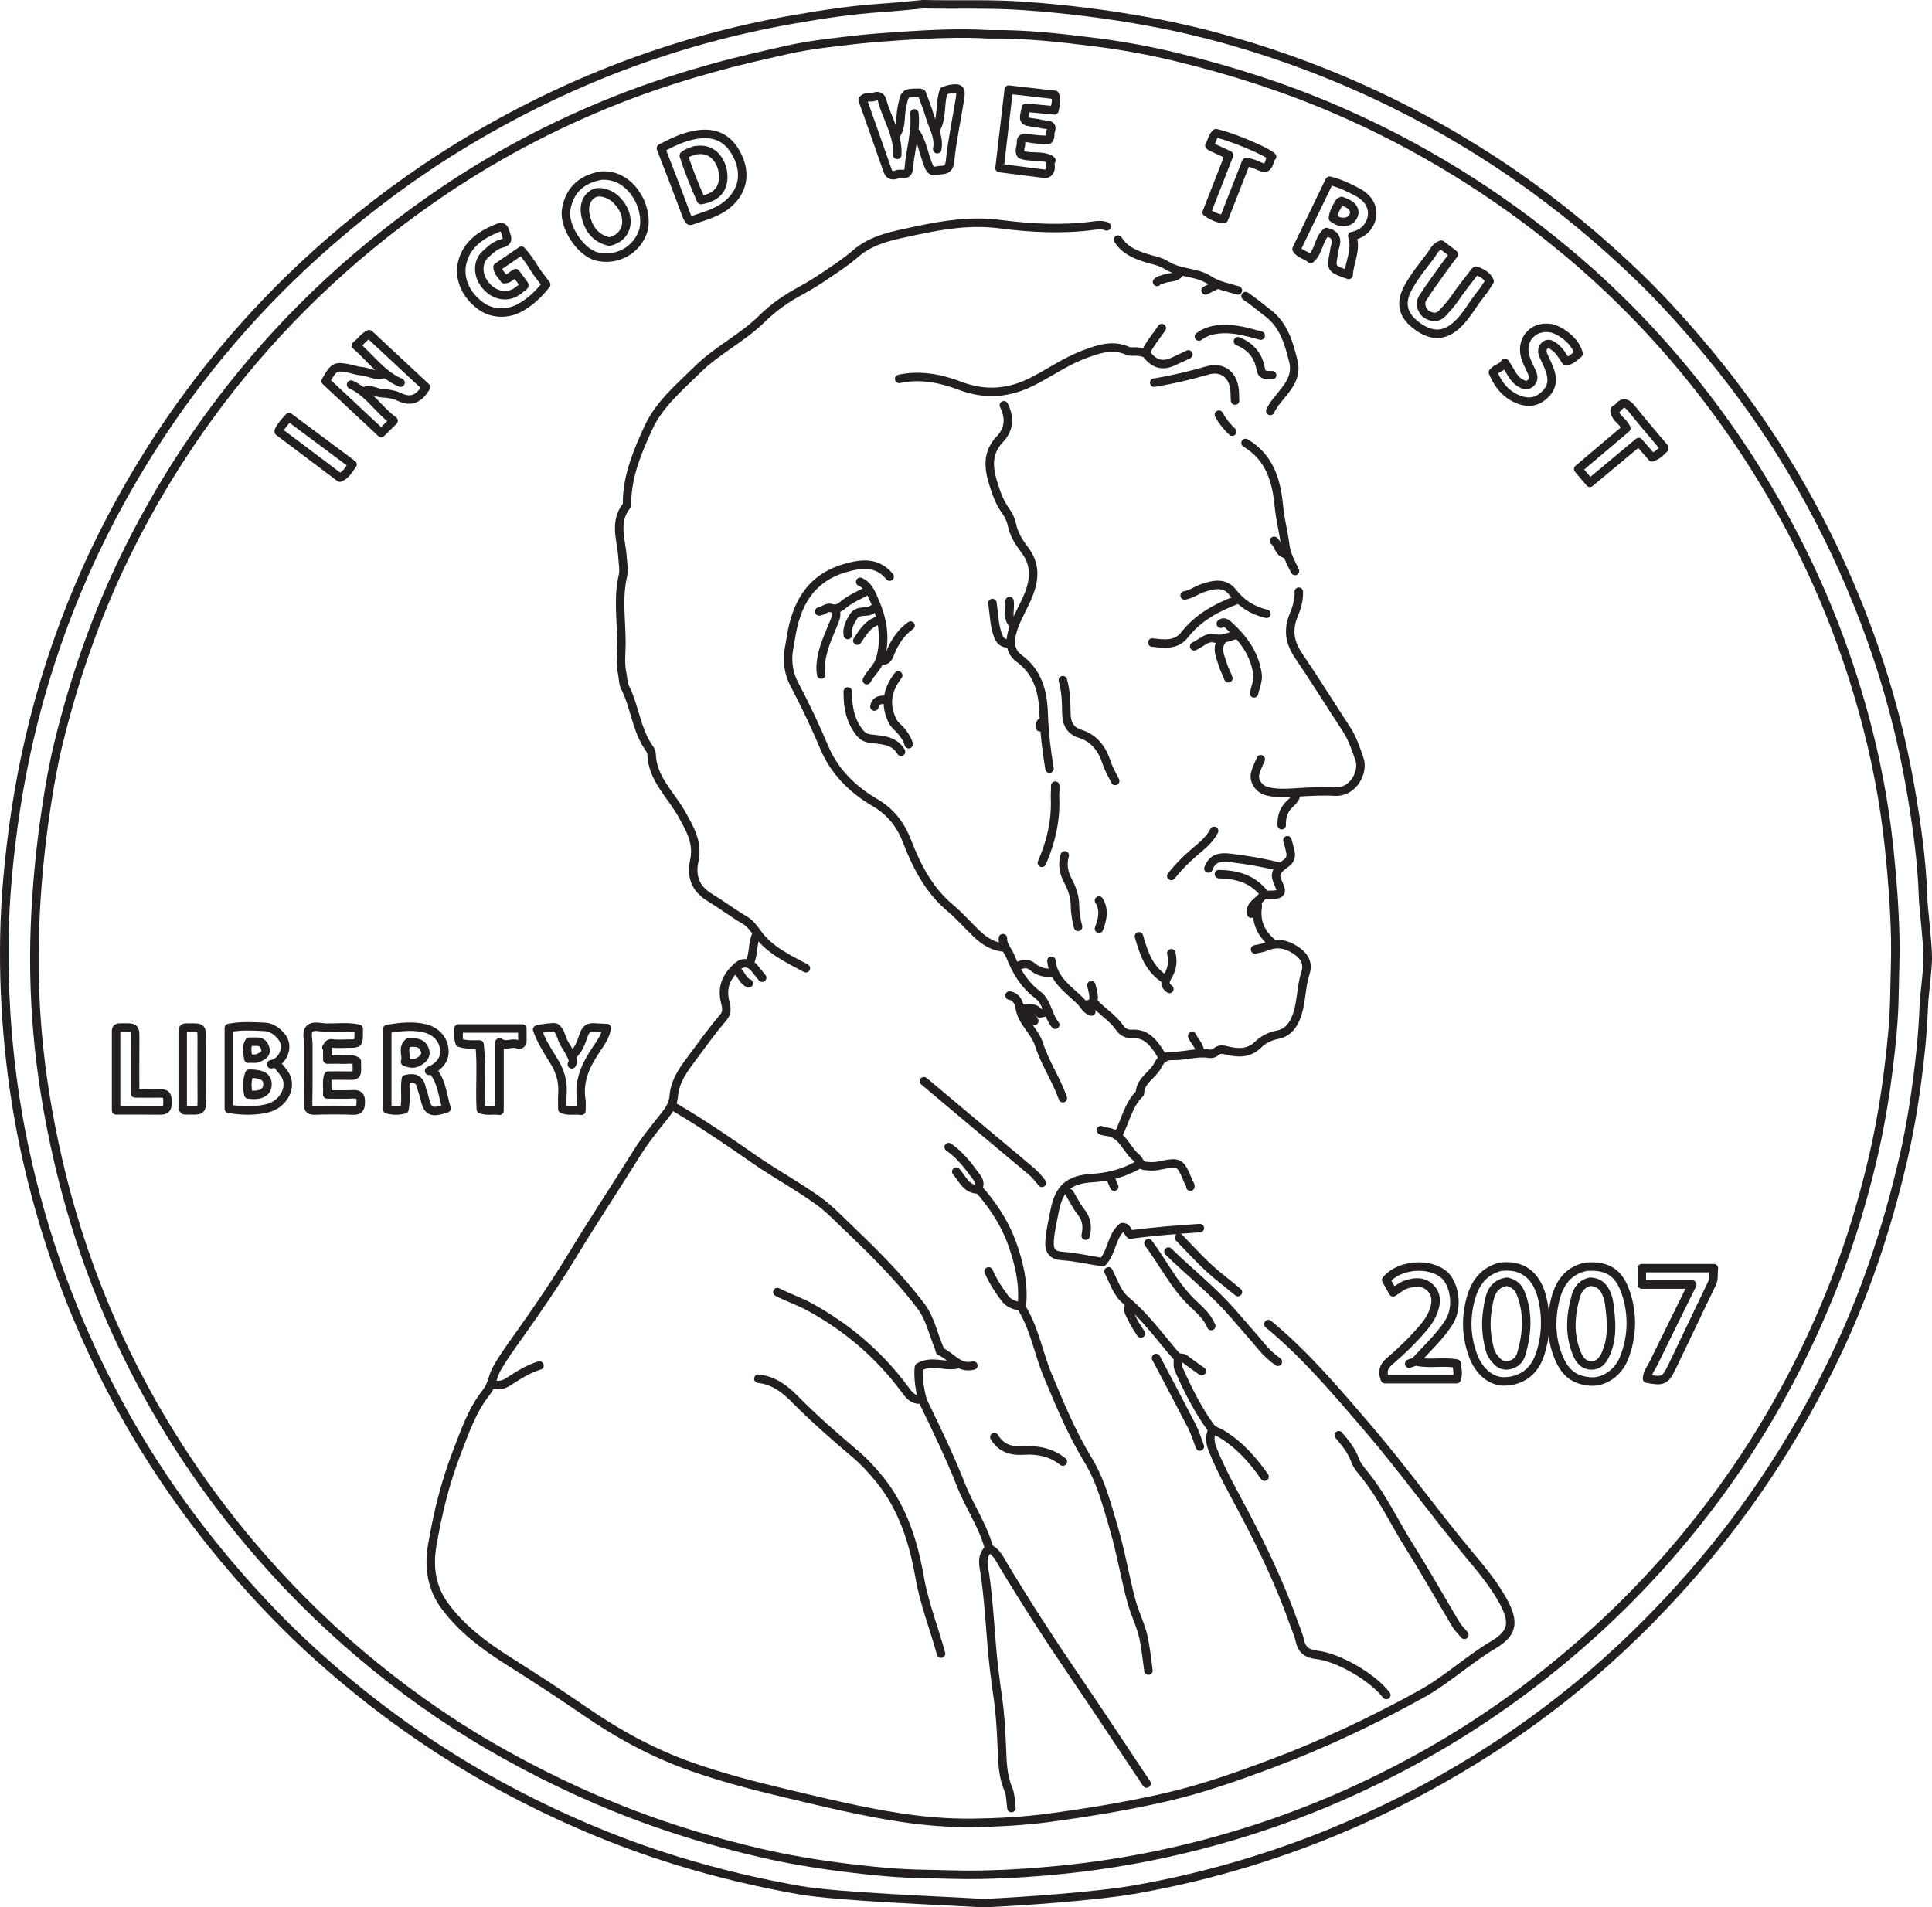<?xml version="1.0" encoding="UTF-8"?>
<svg xmlns="http://www.w3.org/2000/svg" xmlns:xlink="http://www.w3.org/1999/xlink" width="227.854pt" height="224.981pt" viewBox="0 0 227.854 224.981" version="1.1">
<defs>
<clipPath id="clip1">
  <path d="M 0 0 L 117 0 L 117 224.98 L 0 224.98 Z M 0 0 "/>
</clipPath>
<clipPath id="clip2">
  <path d="M 115 112 L 227.855 112 L 227.855 224.98 L 115 224.98 Z M 115 112 "/>
</clipPath>
<clipPath id="clip3">
  <path d="M 108 0 L 227.855 0 L 227.855 114 L 108 114 Z M 108 0 "/>
</clipPath>
</defs>
<g id="surface1">
<path style="fill:none;stroke-width:1;stroke-linecap:round;stroke-linejoin:round;stroke:rgb(13.73%,12.16%,12.549%);stroke-opacity:1;stroke-miterlimit:10;" d="M -0.001 -0.001 C -3.372 0.206 -6.732 0.034 -10.103 -0.181 C -12.091 -0.314 -14.071 -0.455 -16.044 -0.681 C -18.599 -0.982 -21.169 -1.255 -23.673 -1.814 C -26.603 -2.478 -29.54 -3.13 -32.45 -3.943 C -35.782 -4.872 -39.071 -5.912 -42.298 -7.13 C -50.064 -10.06 -57.423 -13.845 -64.278 -18.466 C -73.861 -24.939 -82.29 -32.693 -89.427 -41.763 C -94.286 -47.943 -98.446 -54.583 -101.876 -61.642 C -105.294 -68.677 -107.853 -76.044 -109.7 -83.63 C -110.306 -86.095 -110.747 -88.63 -111.13 -91.162 C -111.849 -95.88 -112.298 -100.607 -112.478 -105.38 C -112.63 -109.466 -112.521 -113.54 -112.181 -117.595 C -111.751 -122.642 -110.927 -127.634 -109.79 -132.595 C -108.099 -140.005 -105.661 -147.138 -102.454 -154.021 C -98.411 -162.693 -93.278 -170.677 -87.099 -178.017 C -83.114 -182.744 -78.775 -187.103 -74.056 -191.099 C -69.294 -195.126 -64.228 -198.747 -58.81 -201.892 C -53.45 -205.001 -47.896 -207.681 -42.095 -209.904 C -37.142 -211.794 -32.075 -213.302 -26.923 -214.501 C -23.528 -215.294 -20.068 -215.853 -16.607 -216.279 C -13.63 -216.642 -10.638 -216.943 -7.63 -216.982 C -5.388 -217.017 -3.142 -217.126 -0.9 -217.076 C 2.741 -217.005 6.366 -216.747 9.987 -216.341 C 16.593 -215.595 23.054 -214.244 29.401 -212.326 C 37.046 -210.013 44.327 -206.888 51.288 -202.997 C 58.729 -198.837 65.554 -193.853 71.819 -188.111 C 77.194 -183.189 82.007 -177.779 86.3 -171.9 C 91.882 -164.263 96.323 -156.025 99.761 -147.247 C 101.663 -142.396 103.151 -137.415 104.331 -132.357 C 105.108 -128.997 105.69 -125.572 106.12 -122.146 C 106.487 -119.205 106.792 -116.24 106.831 -113.267 C 106.862 -111.044 106.975 -108.822 106.925 -106.603 C 106.85 -103.001 106.569 -99.415 106.19 -95.826 C 105.624 -90.49 104.608 -85.228 103.19 -80.076 C 101.077 -72.404 98.151 -65.009 94.378 -57.966 C 91.097 -51.841 87.288 -46.064 82.921 -40.646 C 78.514 -35.181 73.612 -30.169 68.214 -25.665 C 59.956 -18.775 50.886 -13.154 40.964 -8.872 C 34.897 -6.251 28.628 -4.251 22.21 -2.697 C 19.038 -1.923 15.804 -1.333 12.565 -0.923 C 8.436 -0.408 4.292 0.069 0.112 -0.001 " transform="matrix(1,0,0,-1,116.595,4.053)"/>
<path style="fill:none;stroke-width:1;stroke-linecap:round;stroke-linejoin:round;stroke:rgb(13.73%,12.16%,12.549%);stroke-opacity:1;stroke-miterlimit:10;" d="M 0.001 0.001 C 4.438 -3.671 8.106 -8.031 11.841 -12.39 C 15.907 -17.14 19.532 -22.214 23.528 -27.011 C 24.989 -28.761 26.477 -30.519 27.61 -32.535 C 29.067 -35.124 28.848 -36.441 26.559 -37.808 C 23.579 -39.574 21.067 -41.96 18.055 -43.624 C 12.313 -46.8 6.399 -49.593 0.239 -51.894 C -3.863 -53.425 -7.976 -54.874 -12.238 -55.839 C -16.722 -56.863 -21.253 -57.601 -25.808 -58.218 C -28.835 -58.624 -31.87 -58.785 -34.902 -58.828 C -37.753 -58.859 -40.605 -58.624 -43.433 -58.191 C -47.937 -57.503 -52.355 -56.429 -56.777 -55.378 C -60.562 -54.476 -64.331 -53.511 -68.015 -52.214 C -72.566 -50.617 -76.741 -48.331 -80.671 -45.613 C -83.659 -43.546 -86.706 -41.585 -89.773 -39.64 C -92.523 -37.894 -95.105 -35.956 -97.077 -33.316 C -98.706 -31.136 -99.054 -28.66 -98.616 -26.101 C -97.984 -22.394 -97.101 -18.742 -95.738 -15.21 C -94.773 -12.703 -93.909 -10.144 -92.218 -8.019 C -91.554 -7.191 -91.511 -6.187 -91.031 -5.32 C -90.273 -3.956 -89.359 -2.706 -88.452 -1.429 C -86.198 1.731 -83.999 4.954 -81.995 8.262 C -79.573 12.255 -76.988 16.137 -74.523 20.102 C -73.581 21.626 -72.456 23.016 -71.343 24.403 C -70.73 25.169 -70.206 25.876 -70.132 26.872 C -69.991 28.762 -68.855 30.2 -67.781 31.641 C -66.64 33.176 -65.519 34.727 -64.281 36.18 C -63.648 36.922 -64.019 37.676 -64.136 38.297 C -64.441 39.973 -63.769 41.153 -62.616 42.192 C -61.984 42.766 -61.14 42.653 -60.601 41.973 C -60.308 41.598 -60.003 41.231 -59.702 40.86 " transform="matrix(1,0,0,-1,149.589,156.184)"/>
<path style="fill:none;stroke-width:1;stroke-linecap:round;stroke-linejoin:round;stroke:rgb(13.73%,12.16%,12.549%);stroke-opacity:1;stroke-miterlimit:10;" d="M -0.001 -0.002 C -0.474 0.209 -0.982 0.162 -1.458 0.096 C -5.169 -0.404 -8.888 -0.213 -12.564 0.264 C -15.989 0.709 -19.251 0.193 -22.564 -0.521 C -25.079 -1.068 -27.607 -1.471 -29.622 -3.224 C -30.669 -4.142 -31.833 -4.9 -32.982 -5.678 C -33.974 -6.346 -34.966 -6.99 -36.021 -7.553 C -37.704 -8.459 -39.267 -9.525 -40.63 -10.877 C -42.939 -13.166 -45.939 -14.603 -48.251 -16.885 C -50.4 -19.006 -52.775 -20.986 -54.056 -23.783 C -55.31 -26.521 -56.497 -29.326 -56.56 -32.424 C -56.564 -32.611 -56.525 -32.849 -56.626 -32.974 C -58.146 -34.912 -57.204 -37.041 -57.087 -39.088 C -57.048 -39.791 -56.884 -40.541 -57.04 -41.189 C -57.657 -43.818 -57.228 -46.455 -57.22 -49.084 C -57.22 -50.303 -57.392 -51.529 -57.126 -52.752 C -57.009 -53.303 -57.04 -53.896 -56.779 -54.408 C -55.603 -56.74 -55.462 -59.471 -53.88 -61.646 C -53.782 -61.775 -53.669 -62.053 -53.669 -62.189 C -53.599 -65.162 -51.353 -67.049 -50.056 -69.408 C -49.122 -71.096 -48.157 -72.693 -48.634 -74.861 C -48.986 -76.474 -48.63 -78.037 -46.837 -79.131 C -45.427 -79.99 -44.083 -80.998 -42.646 -81.846 C -42.021 -82.217 -41.599 -82.803 -41.177 -83.392 C -39.736 -85.385 -37.548 -86.381 -35.462 -87.506 " transform="matrix(1,0,0,-1,130.509,26.705)"/>
<path style="fill:none;stroke-width:1;stroke-linecap:round;stroke-linejoin:round;stroke:rgb(13.73%,12.16%,12.549%);stroke-opacity:1;stroke-miterlimit:10;" d="M 0.002 -0.001 C 1.299 -0.88 2.224 -2.103 3.138 -3.333 C 3.412 -3.697 3.705 -4.06 3.588 -4.556 C 3.478 -5.013 3.818 -5.271 4.049 -5.544 C 5.506 -7.298 6.717 -9.232 7.474 -11.345 C 8.299 -13.642 8.873 -16.048 8.646 -18.548 C 8.631 -18.767 8.658 -19.025 8.763 -19.208 C 10.181 -21.638 10.627 -24.423 11.701 -26.974 C 13.115 -30.333 14.502 -33.732 16.412 -36.857 C 17.963 -39.392 18.674 -42.212 19.49 -44.986 C 20.326 -47.826 20.799 -50.771 21.576 -53.63 C 21.967 -55.056 22.674 -56.408 22.986 -57.861 C 23.26 -59.138 23.381 -60.447 23.564 -61.74 " transform="matrix(1,0,0,-1,111.881,135.307)"/>
<path style="fill:none;stroke-width:1;stroke-linecap:round;stroke-linejoin:round;stroke:rgb(13.73%,12.16%,12.549%);stroke-opacity:1;stroke-miterlimit:10;" d="M 0.002 0.001 C -1.096 0.587 -2.354 0.153 -3.471 0.591 C -3.791 1.032 -3.432 1.517 -3.475 1.997 C -3.522 2.579 -3.092 2.618 -2.697 2.54 C -1.877 2.384 -1.057 2.314 -0.229 2.329 C 0.072 2.614 -0.1 3.017 0.017 3.321 C 0.252 3.95 -0.018 4.075 -0.561 4.114 C -0.975 4.15 -1.385 4.271 -1.795 4.325 C -3.268 4.517 -3.268 4.509 -2.889 6.114 C -1.795 6.013 -0.674 5.907 0.47 5.798 C 0.572 6.435 0.822 6.978 0.525 7.626 C -1.194 7.821 -2.951 8.025 -4.924 8.247 C -5.283 5.165 -5.643 2.095 -6.006 -1.007 C -4.155 -1.241 -2.467 -1.444 -0.787 -1.671 C -0.315 -1.737 -0.108 -1.491 -0.006 -1.108 C 0.08 -0.788 -0.139 -0.421 0.111 -0.112 " transform="matrix(1,0,0,-1,123.889,18.821)"/>
<path style="fill:none;stroke-width:1;stroke-linecap:round;stroke-linejoin:round;stroke:rgb(13.73%,12.16%,12.549%);stroke-opacity:1;stroke-miterlimit:10;" d="M -0.001 -0.001 C 3.284 -1.915 6.417 -4.06 9.534 -6.228 C 12.03 -7.966 14.718 -9.408 17.182 -11.201 C 18.198 -11.939 19.065 -12.826 19.956 -13.677 C 23.214 -16.794 26.456 -19.935 29.175 -23.548 C 30.272 -25.001 30.589 -26.802 31.304 -28.431 C 31.366 -28.568 31.343 -28.822 31.425 -28.857 C 32.741 -29.404 33.6 -30.99 35.346 -30.537 " transform="matrix(1,0,0,-1,79.45,130.534)"/>
<path style="fill:none;stroke-width:1;stroke-linecap:round;stroke-linejoin:round;stroke:rgb(13.73%,12.16%,12.549%);stroke-opacity:1;stroke-miterlimit:10;" d="M -0.001 0.002 C 0.046 -0.967 -0.247 -1.913 -0.599 -2.756 C -1.329 -4.522 -1.068 -6.014 -0.017 -7.557 C 1.917 -10.409 3.733 -13.331 5.616 -16.209 C 6.339 -17.315 6.741 -18.553 7.163 -19.772 C 7.655 -21.198 6.479 -23.694 4.264 -23.577 C 2.815 -23.498 1.346 -23.581 -0.118 -23.666 C -1.263 -23.737 -2.517 -23.831 -3.704 -23.545 C -4.646 -23.323 -5.368 -22.366 -5.146 -21.436 C -5.009 -20.858 -4.712 -20.319 -4.486 -19.764 " transform="matrix(1,0,0,-1,153.177,69.794)"/>
<path style="fill:none;stroke-width:1;stroke-linecap:round;stroke-linejoin:round;stroke:rgb(13.73%,12.16%,12.549%);stroke-opacity:1;stroke-miterlimit:10;" d="M 0.002 0 C -1.416 1.707 -3.158 1.629 -5.276 1.004 C -9.479 -0.23 -11.072 -3.398 -11.67 -7.328 C -11.787 -8.105 -11.994 -8.883 -11.983 -9.66 C -11.975 -10.699 -11.772 -11.695 -11.252 -12.676 C -9.959 -15.125 -8.772 -17.629 -7.694 -20.187 C -6.526 -22.965 -4.393 -25.098 -1.779 -26.621 C 0.099 -27.715 1.275 -29.215 2.041 -31.195 C 3.193 -34.168 4.627 -36.98 7.166 -39.101 C 8.295 -40.047 9.256 -41.184 10.33 -42.191 C 11.236 -43.047 12.279 -43.676 13.576 -43.754 " transform="matrix(1,0,0,-1,104.924,68.016)"/>
<path style="fill:none;stroke-width:1;stroke-linecap:round;stroke-linejoin:round;stroke:rgb(13.73%,12.16%,12.549%);stroke-opacity:1;stroke-miterlimit:10;" d="M -0.001 -0.001 C -0.786 -1.037 -1.614 -2.044 -2.345 -3.122 C -2.779 -3.767 -3.29 -4.326 -3.81 -4.888 C -4.368 -5.497 -4.997 -5.427 -5.607 -5.091 C -6.267 -4.728 -6.564 -3.759 -6.154 -3.122 C -5.353 -1.865 -4.454 -0.665 -3.591 0.553 C -3.251 1.034 -2.884 1.499 -2.474 2.042 C -3.005 2.452 -3.489 2.819 -3.966 3.178 C -4.72 2.909 -4.904 2.264 -5.282 1.784 C -6.204 0.6 -7.134 -0.568 -7.861 -1.884 C -8.802 -3.587 -8.56 -5.017 -7.068 -6.216 C -5.243 -7.693 -3.7 -7.654 -2.263 -6.419 C -1.005 -5.341 -0.271 -3.814 0.776 -2.548 C 1.139 -2.115 1.413 -1.611 1.741 -1.122 C 1.397 -0.404 0.78 -0.115 0.112 0.112 " transform="matrix(1,0,0,-1,173.939,32.038)"/>
<path style="fill:none;stroke-width:1;stroke-linecap:round;stroke-linejoin:round;stroke:rgb(13.73%,12.16%,12.549%);stroke-opacity:1;stroke-miterlimit:10;" d="M 0.001 -0.001 C 1.231 0.506 1.868 1.366 1.798 2.44 C 1.716 3.706 0.829 4.686 -0.445 5.003 C -1.909 5.37 -3.366 5.19 -4.937 4.944 L -4.937 -4.548 C -4.265 -4.72 -3.589 -4.72 -2.913 -4.548 C -2.648 -3.384 -2.937 -2.173 -2.741 -0.97 C -1.745 -0.72 -1.105 -0.966 -0.894 -1.998 C -0.816 -2.373 -0.648 -2.732 -0.566 -3.107 C -0.183 -4.822 0.223 -5.033 2.059 -4.427 C 1.579 -2.931 1.52 -1.294 0.45 -0.001 " transform="matrix(1,0,0,-1,50.609,126.315)"/>
<path style="fill:none;stroke-width:1;stroke-linecap:round;stroke-linejoin:round;stroke:rgb(13.73%,12.16%,12.549%);stroke-opacity:1;stroke-miterlimit:10;" d="M -0 -0.001 C -0.379 -0.798 -0.231 -1.533 0.094 -2.341 C 1.156 -4.966 2.562 -7.408 3.875 -9.912 C 6.062 -14.068 8.074 -18.326 9.644 -22.767 C 9.887 -23.462 10.203 -24.126 10.355 -24.869 C 10.551 -25.779 11.156 -26.345 12.23 -26.451 C 14.836 -26.701 18.957 -29.119 20.535 -31.204 " transform="matrix(1,0,0,-1,142.965,168.733)"/>
<path style="fill:none;stroke-width:1;stroke-linecap:round;stroke-linejoin:round;stroke:rgb(13.73%,12.16%,12.549%);stroke-opacity:1;stroke-miterlimit:10;" d="M 0.002 -0.001 C -0.819 2.999 -1.975 5.893 -2.518 8.987 C -3.237 13.1 -4.467 17.069 -7.158 20.448 C -8.092 21.616 -9.096 22.694 -10.225 23.643 C -12.666 25.702 -15.053 27.807 -17.299 30.077 C -18.455 31.253 -19.787 32.249 -21.545 32.428 " transform="matrix(1,0,0,-1,110.983,195.053)"/>
<path style="fill:none;stroke-width:1;stroke-linecap:round;stroke-linejoin:round;stroke:rgb(13.73%,12.16%,12.549%);stroke-opacity:1;stroke-miterlimit:10;" d="M -0 -0 C -0.336 -0.254 -0.653 -0.551 -1.016 -0.77 C -2.219 -1.481 -3.746 -1.09 -4.703 0.226 C -5.602 1.457 -5.434 2.933 -4.613 3.679 C -4.024 4.211 -3.449 4.785 -2.688 4.972 C -1.68 5.222 -2.094 5.769 -2.238 6.332 C -2.461 7.211 -2.977 6.875 -3.481 6.664 C -5.262 5.914 -6.735 4.812 -7.278 2.882 C -7.77 1.132 -7.11 -0.907 -5.18 -2.352 C -3.922 -3.293 -2.078 -3.481 -0.445 -2.559 C 0.738 -1.887 1.695 -0.989 2.582 0.144 C 2.078 0.82 1.551 1.433 1.137 2.121 C 0.707 2.832 0.23 3.5 -0.336 4.132 C -1.278 3.488 -2.211 2.855 -3.149 2.211 C -3.141 1.601 -2.649 1.242 -2.356 0.769 C -1.817 0.761 -1.531 1.214 -1.012 1.484 C -0.692 1.046 -0.348 0.582 -0 0.109 " transform="matrix(1,0,0,-1,61.832,33.703)"/>
<path style="fill:none;stroke-width:1;stroke-linecap:round;stroke-linejoin:round;stroke:rgb(13.73%,12.16%,12.549%);stroke-opacity:1;stroke-miterlimit:10;" d="M 0.002 0.001 C 0.568 -1.358 1.4 -2.479 2.802 -3.116 C 3.873 -3.597 4.892 -3.612 5.834 -2.882 C 6.892 -2.054 7.166 -1.104 6.724 0.22 C 6.521 0.829 6.209 1.403 5.951 1.997 C 5.756 2.45 5.763 2.896 6.177 3.212 C 6.595 3.524 6.982 3.204 7.283 2.985 C 7.869 2.552 8.213 1.903 8.619 1.317 C 9.283 1.38 9.646 1.872 10.103 2.204 C 9.779 3.716 7.802 5.13 6.623 5.239 C 4.521 5.427 3.302 3.681 3.802 1.884 C 3.99 1.216 4.322 0.622 4.599 0.001 C 4.81 -0.479 4.861 -0.964 4.377 -1.331 C 3.939 -1.659 3.486 -1.405 3.154 -1.202 C 2.326 -0.698 2.029 0.267 1.416 1.118 C 1.111 0.556 0.478 0.532 0.115 0.11 " transform="matrix(1,0,0,-1,176.069,43.919)"/>
<path style="fill:none;stroke-width:1;stroke-linecap:round;stroke-linejoin:round;stroke:rgb(13.73%,12.16%,12.549%);stroke-opacity:1;stroke-miterlimit:10;" d="M -0 0.001 C 0.308 0.512 -0.043 0.922 -0.235 1.329 C -0.488 1.872 -0.891 2.348 -1.102 2.899 C -1.309 3.422 -1.414 3.981 -1.91 4.329 C -2.071 4.438 -3.625 4.247 -4.094 4.094 C -3.629 2.797 -2.895 1.606 -2.18 0.485 C -1.352 -0.816 -1.004 -2.078 -1.113 -3.554 C -1.156 -4.105 -1.121 -4.66 -1.121 -5.281 C -0.43 -5.581 0.297 -5.367 1.125 -5.48 C 1.125 -4.96 1.172 -4.581 1.117 -4.218 C 0.75 -1.933 1.664 -0.039 2.902 1.79 C 3.398 2.528 3.957 3.278 4.125 4.274 C 3.633 4.294 3.219 4.301 2.808 4.336 C 2.109 4.395 1.687 4.294 1.402 3.461 C 1.105 2.602 0.797 1.637 -0 1.001 " transform="matrix(1,0,0,-1,67.442,125.54)"/>
<path style="fill:none;stroke-width:1;stroke-linecap:round;stroke-linejoin:round;stroke:rgb(13.73%,12.16%,12.549%);stroke-opacity:1;stroke-miterlimit:10;" d="M 0.002 0.001 C 0.271 -2.515 0.006 -5.038 0.146 -7.628 C 0.806 -7.921 1.529 -7.699 2.353 -7.816 L 2.353 0.258 C 3.142 -0.3 3.795 0.309 4.498 0.02 C 4.842 -0.124 5.084 0.129 5.056 0.555 C 5.029 0.958 5.049 1.368 5.049 1.887 L -2.483 1.887 C -2.424 1.333 -2.565 0.774 -2.35 0.208 C -1.627 -0.05 -0.865 0.004 -0.111 0.001 " transform="matrix(1,0,0,-1,56.557,123.204)"/>
<path style="fill:none;stroke-width:1;stroke-linecap:round;stroke-linejoin:round;stroke:rgb(13.73%,12.16%,12.549%);stroke-opacity:1;stroke-miterlimit:10;" d="M 0.002 -0.001 C 1.842 -0.345 2.15 -0.236 2.912 1.335 C 4.502 4.616 6.049 7.928 7.642 11.206 C 7.939 11.819 7.795 12.393 7.881 13.042 L -0.619 13.042 L -0.619 11.104 L 5.334 11.104 C 3.767 7.928 2.267 4.909 0.795 1.881 C 0.51 1.299 0.08 0.78 0.002 0.108 " transform="matrix(1,0,0,-1,194.248,162.624)"/>
<path style="fill:none;stroke-width:1;stroke-linecap:round;stroke-linejoin:round;stroke:rgb(13.73%,12.16%,12.549%);stroke-opacity:1;stroke-miterlimit:10;" d="M -0.001 0.001 C -0.978 -0.921 -0.556 -2.093 -0.415 -3.109 C -0.048 -5.73 0.128 -8.363 0.335 -10.996 C 0.503 -13.191 0.78 -15.371 1.093 -17.554 C 1.37 -19.46 1.472 -21.394 1.554 -23.324 C 1.628 -25.027 1.632 -26.71 2.327 -28.328 C 2.612 -28.999 2.581 -29.8 2.69 -30.539 " transform="matrix(1,0,0,-1,116.595,182.723)"/>
<path style="fill:none;stroke-width:1;stroke-linecap:round;stroke-linejoin:round;stroke:rgb(13.73%,12.16%,12.549%);stroke-opacity:1;stroke-miterlimit:10;" d="M -0.001 -0.002 C 1.014 -0.213 1.343 -0.807 1.014 -1.779 C 0.944 -1.986 0.944 -2.225 0.897 -2.443 C 0.518 -4.326 0.518 -4.326 2.628 -5.053 C 2.698 -3.521 3.596 -2.131 3.05 -0.475 C 3.971 -0.287 4.741 0.209 5.159 1.115 C 5.737 2.373 5.303 3.83 3.71 4.682 C 2.698 5.221 1.686 5.729 0.374 6.057 C -0.911 3.393 -2.212 0.705 -3.521 -2.002 C -3.154 -2.639 -2.388 -2.682 -1.853 -3.162 C -0.915 -2.338 -0.943 -0.975 -0.111 -0.111 " transform="matrix(1,0,0,-1,156.431,27.373)"/>
<path style="fill:none;stroke-width:1;stroke-linecap:round;stroke-linejoin:round;stroke:rgb(13.73%,12.16%,12.549%);stroke-opacity:1;stroke-miterlimit:10;" d="M -0.001 0.001 C 1.331 0.208 2.12 1.977 1.335 3.102 C 0.835 3.821 0.085 4.372 -0.786 4.415 C -2.169 4.477 -3.568 4.567 -4.993 4.286 L -4.993 -5.249 C -3.478 -5.503 -2.021 -5.539 -0.564 -5.218 C 1.483 -4.765 2.604 -2.609 1.565 -1.113 C 1.296 -0.722 0.972 -0.367 0.675 0.001 " transform="matrix(1,0,0,-1,31.982,125.54)"/>
<path style="fill:none;stroke-width:1;stroke-linecap:round;stroke-linejoin:round;stroke:rgb(13.73%,12.16%,12.549%);stroke-opacity:1;stroke-miterlimit:10;" d="M 0.002 -0.001 C -2.842 4.253 -5.651 8.534 -8.537 12.76 C -11.424 16.983 -14.194 21.276 -16.83 25.651 C -17.272 26.381 -17.608 27.186 -18.401 27.651 C -18.506 27.717 -18.592 27.795 -18.643 27.975 C -19.369 30.538 -20.92 32.741 -21.881 35.202 C -23.17 38.495 -24.713 41.678 -26.256 44.862 C -26.713 45.807 -27.01 48.194 -26.834 49.12 C -25.397 49.971 -23.893 49.159 -22.444 49.413 " transform="matrix(1,0,0,-1,135.221,210.374)"/>
<path style="fill:none;stroke-width:1;stroke-linecap:round;stroke-linejoin:round;stroke:rgb(13.73%,12.16%,12.549%);stroke-opacity:1;stroke-miterlimit:10;" d="M 0.001 0.002 C -0.636 -0.295 -1.265 -0.608 -1.909 -0.889 C -3.058 -1.385 -3.999 -1.135 -4.823 -0.112 C -5.152 0.302 -5.613 0.275 -6.058 0.334 C -6.433 0.38 -6.8 0.259 -7.187 0.431 C -8.941 1.212 -10.562 0.646 -12.241 0.025 C -14.402 -0.776 -16.265 -2.092 -18.28 -3.131 C -21.113 -4.6 -23.921 -4.842 -26.945 -3.698 C -29.23 -2.831 -31.632 -2.35 -34.113 -2.889 " transform="matrix(1,0,0,-1,140.159,41.806)"/>
<path style="fill:none;stroke-width:1;stroke-linecap:round;stroke-linejoin:round;stroke:rgb(13.73%,12.16%,12.549%);stroke-opacity:1;stroke-miterlimit:10;" d="M -0.001 0.001 C 1.522 -0.296 3.081 0.075 4.6 -0.21 C 4.62 -0.812 4.85 -1.406 4.577 -2.05 L -3.872 -2.05 C -4.208 -1.199 -4.048 -0.566 -3.376 0.012 C -1.974 1.212 -0.646 2.493 0.561 3.891 C 1.136 4.555 1.624 5.274 1.905 6.11 C 2.237 7.075 2.221 8.028 1.448 8.762 C 0.6 9.563 -0.458 9.434 -1.45 9.09 C -1.946 8.915 -2.368 8.532 -2.907 8.196 C -3.165 8.661 -3.446 9.157 -3.72 9.645 C -2.032 11.731 2.296 11.782 3.616 9.676 C 4.44 8.368 4.651 6.188 3.69 4.676 C 2.612 2.973 1.12 1.602 -0.236 0.126 C -0.411 -0.066 -0.747 -0.109 -1.009 -0.222 " transform="matrix(1,0,0,-1,167.204,160.63)"/>
<path style="fill:none;stroke-width:1;stroke-linecap:round;stroke-linejoin:round;stroke:rgb(13.73%,12.16%,12.549%);stroke-opacity:1;stroke-miterlimit:10;" d="M 0.001 -0.001 C 0.751 -0.892 1.501 -1.787 1.899 -2.888 C 2.161 -3.626 2.681 -4.185 3.149 -4.771 C 5.227 -7.388 6.626 -10.423 8.399 -13.228 C 10.278 -16.208 12.001 -19.29 13.813 -22.314 C 14.079 -22.763 14.477 -23.138 14.813 -23.544 " transform="matrix(1,0,0,-1,157.89,169.288)"/>
<path style="fill:none;stroke-width:1;stroke-linecap:round;stroke-linejoin:round;stroke:rgb(13.73%,12.16%,12.549%);stroke-opacity:1;stroke-miterlimit:10;" d="M 0.002 0 C 0.689 -1.094 0.888 -2.367 1.338 -3.559 C 1.529 -4.055 1.677 -4.605 2.353 -4.422 C 2.982 -4.254 3.845 -4.594 3.974 -3.336 C 4.228 -0.84 4.763 1.629 5.158 4.109 C 5.33 5.203 5.127 5.395 4.041 5.219 C 3.771 5.176 3.517 5.07 3.244 4.992 C 2.72 3.527 3.115 1.863 2.302 0.445 " transform="matrix(1,0,0,-1,108.065,15.715)"/>
<path style="fill:none;stroke-width:1;stroke-linecap:round;stroke-linejoin:round;stroke:rgb(13.73%,12.16%,12.549%);stroke-opacity:1;stroke-miterlimit:10;" d="M 0.002 0.001 C 0.724 -1.429 0.658 -2.811 -0.459 -3.987 C -2.1 -5.706 -1.78 -7.577 -1.139 -9.554 C -0.807 -10.585 -0.444 -11.561 0.209 -12.448 C 0.56 -12.933 0.834 -13.491 0.955 -14.101 C 1.185 -15.237 1.806 -16.198 2.486 -17.089 C 3.963 -19.034 3.537 -21.038 2.654 -22.968 C 2.185 -23.979 1.603 -25.022 1.228 -26.022 C 0.799 -27.186 0.385 -28.819 1.806 -29.858 C 4.025 -31.483 4.611 -33.8 4.697 -36.311 C 4.771 -38.515 5.017 -40.694 5.385 -42.862 " transform="matrix(1,0,0,-1,118.389,47.806)"/>
<path style="fill:none;stroke-width:1;stroke-linecap:round;stroke-linejoin:round;stroke:rgb(13.73%,12.16%,12.549%);stroke-opacity:1;stroke-miterlimit:10;" d="M -0 -0.001 C 1.519 0.542 3.101 0.893 4.387 1.987 C 6.117 3.46 6.555 5.518 5.504 7.663 C 4.312 10.1 2.433 10.522 0.34 10.1 C -1.051 9.823 -2.293 9.19 -3.524 8.557 C -2.469 5.811 -1.445 3.19 -0.469 0.549 C -0.379 0.311 -0.242 0.174 -0.11 -0.001 " transform="matrix(1,0,0,-1,81.469,26.042)"/>
<path style="fill:none;stroke-width:1;stroke-linecap:round;stroke-linejoin:round;stroke:rgb(13.73%,12.16%,12.549%);stroke-opacity:1;stroke-miterlimit:10;" d="M 0.001 0.001 C 0.755 0.348 1.403 -0.23 2.134 -0.249 C 2.805 -0.265 3.536 -0.402 4.141 -0.691 C 5.548 -1.355 6.458 -0.859 7.262 0.473 C 5.055 2.532 2.821 4.61 0.563 6.719 C -0.058 6.438 -0.374 5.891 -0.995 5.391 C 0.786 3.84 2.087 1.93 4.262 1.001 " transform="matrix(1,0,0,-1,42.98,46.141)"/>
<path style="fill:none;stroke-width:1;stroke-linecap:round;stroke-linejoin:round;stroke:rgb(13.73%,12.16%,12.549%);stroke-opacity:1;stroke-miterlimit:10;" d="M -0 0.002 C 2.406 -1.807 4.812 -3.62 7.203 -5.42 C 7.937 -5.096 8.222 -4.538 8.699 -3.866 C 6.179 -1.987 3.707 -0.147 1.211 1.712 C 0.676 1.13 0.269 0.673 -0 0.115 " transform="matrix(1,0,0,-1,32.879,50.916)"/>
<path style="fill:none;stroke-width:1;stroke-linecap:round;stroke-linejoin:round;stroke:rgb(13.73%,12.16%,12.549%);stroke-opacity:1;stroke-miterlimit:10;" d="M -0.001 0.001 C 1.249 -0.64 2.585 -1.085 3.823 -1.761 C 8.225 -4.171 11.932 -7.335 14.928 -11.331 C 15.436 -12.003 15.893 -12.781 16.944 -12.664 " transform="matrix(1,0,0,-1,91.681,152.407)"/>
<path style="fill:none;stroke-width:1;stroke-linecap:round;stroke-linejoin:round;stroke:rgb(13.73%,12.16%,12.549%);stroke-opacity:1;stroke-miterlimit:10;" d="M 0.001 0.001 C 0.712 -0.331 1.423 -0.667 2.212 -1.038 C 1.337 -3.273 0.466 -5.507 -0.425 -7.788 C 0.231 -8.199 0.837 -8.527 1.591 -8.578 C 2.47 -6.331 3.345 -4.105 4.22 -1.867 C 5.04 -1.898 5.673 -2.374 6.395 -2.558 C 7.071 -2.359 6.872 -1.585 7.286 -1.218 C 6.587 -0.554 2.497 1.161 0.673 1.551 C 0.216 1.172 0.2 0.559 -0.112 0.11 " transform="matrix(1,0,0,-1,142.741,17.266)"/>
<path style="fill:none;stroke-width:1;stroke-linecap:round;stroke-linejoin:round;stroke:rgb(13.73%,12.16%,12.549%);stroke-opacity:1;stroke-miterlimit:10;" d="M -0.001 -0.001 C -1.669 -0.947 -3.493 -1.427 -5.388 -1.537 C -8.091 -1.693 -9.294 -2.693 -9.814 -5.33 C -10.04 -6.474 -10.31 -7.619 -10.415 -8.771 C -10.54 -10.119 -10.154 -10.654 -8.864 -10.74 C -7.263 -10.849 -5.724 -11.224 -4.173 -11.451 C -3.048 -10.244 -3.146 -8.38 -1.853 -7.322 C -1.212 -7.341 -1.239 -7.966 -0.915 -8.201 C 1.823 -7.833 4.557 -7.622 7.296 -7.439 " transform="matrix(1,0,0,-1,134.212,137.421)"/>
<path style="fill:none;stroke-width:1;stroke-linecap:round;stroke-linejoin:round;stroke:rgb(13.73%,12.16%,12.549%);stroke-opacity:1;stroke-miterlimit:10;" d="M -0 -0.002 C 0.133 2.35 -1.219 4.287 -1.789 6.443 C -1.93 6.951 -2.363 6.994 -2.684 6.858 C -3.129 6.67 -3.672 6.986 -4.086 6.502 C -3.106 3.725 -2.102 0.924 -1.129 -1.892 C -0.906 -2.537 -0.367 -2.443 -0.016 -2.299 C 0.453 -2.103 1.289 -2.623 1.367 -1.557 C 1.519 0.6 2.25 2.693 2.019 4.889 " transform="matrix(1,0,0,-1,105.82,18.268)"/>
<path style="fill:none;stroke-width:1;stroke-linecap:round;stroke-linejoin:round;stroke:rgb(13.73%,12.16%,12.549%);stroke-opacity:1;stroke-miterlimit:10;" d="M -0.001 0 C 1.913 0.465 2.534 2.395 1.343 4.219 C 1.214 4.418 1.053 4.594 0.897 4.773 C 0.167 5.621 -1.193 6.051 -1.907 5.664 C -2.837 5.16 -3.165 4.09 -2.81 2.777 C -2.419 1.363 -1.63 0.34 -0.111 0 " transform="matrix(1,0,0,-1,71.931,28.484)"/>
<path style="fill:none;stroke-width:1;stroke-linecap:round;stroke-linejoin:round;stroke:rgb(13.73%,12.16%,12.549%);stroke-opacity:1;stroke-miterlimit:10;" d="M -0.001 -0 C -1.271 1.519 -2.575 3.015 -3.806 4.566 C -4.392 5.3 -4.888 5.504 -5.493 4.66 C -5.595 4.523 -5.892 4.609 -5.849 4.328 C -5.743 3.433 -4.79 3.097 -4.47 2.281 C -6.349 0.691 -8.243 -0.911 -10.142 -2.52 C -9.665 -3.082 -9.224 -3.606 -8.767 -4.145 C -6.853 -2.543 -4.958 -0.973 -3.009 0.66 C -2.466 0.043 -1.962 -0.536 -1.439 -1.137 C -0.849 -0.957 -0.427 -0.532 -0.001 -0.106 " transform="matrix(1,0,0,-1,196.271,52.804)"/>
<path style="fill:none;stroke-width:1;stroke-linecap:round;stroke-linejoin:round;stroke:rgb(13.73%,12.16%,12.549%);stroke-opacity:1;stroke-miterlimit:10;" d="M 0.002 0.001 C 0.939 -0.612 1.783 -1.354 2.67 -2.026 C 4.502 -3.425 5.103 -5.522 5.635 -7.655 C 5.998 -9.101 5.424 -10.167 4.603 -11.218 C 4.017 -11.976 3.334 -12.667 2.92 -13.55 " transform="matrix(1,0,0,-1,146.893,34.923)"/>
<path style="fill:none;stroke-width:1;stroke-linecap:round;stroke-linejoin:round;stroke:rgb(13.73%,12.16%,12.549%);stroke-opacity:1;stroke-miterlimit:10;" d="M 0.001 -0.001 C 4.188 -3.517 8.372 -7.04 12.575 -10.544 C 13.091 -10.978 13.516 -11.466 13.915 -11.994 " transform="matrix(1,0,0,-1,108.964,127.534)"/>
<path style="fill:none;stroke-width:1;stroke-linecap:round;stroke-linejoin:round;stroke:rgb(13.73%,12.16%,12.549%);stroke-opacity:1;stroke-miterlimit:10;" d="M 0.001 0 C 0.45 0.109 0.923 0.164 1.345 0.344 C 2.778 0.953 4.032 0.52 5.149 -0.348 C 5.915 -0.941 6.278 -1.773 5.95 -2.777 C 5.368 -4.551 5.528 -6.473 4.759 -8.238 C 4.309 -9.25 3.63 -9.879 2.684 -10.058 C 1.751 -10.242 0.973 -10.633 0.356 -11.238 C -0.683 -12.254 -1.894 -12.25 -3.136 -11.965 C -3.683 -11.84 -4.124 -11.672 -4.612 -12.09 C -4.8 -12.254 -5.144 -12.351 -5.382 -12.312 C -6.866 -12.055 -8.292 -12.617 -9.765 -12.558 C -10.546 -12.531 -11.097 -12.926 -11.456 -13.652 C -12.042 -14.84 -13.562 -15.445 -13.577 -16.988 C -14.984 -18.34 -15.273 -20.262 -16.159 -21.879 " transform="matrix(1,0,0,-1,148.015,111.988)"/>
<path style="fill:none;stroke-width:1;stroke-linecap:round;stroke-linejoin:round;stroke:rgb(13.73%,12.16%,12.549%);stroke-opacity:1;stroke-miterlimit:10;" d="M 0.001 0.001 C 2.524 -2.464 5.317 -4.648 7.63 -7.331 C 8.751 -8.628 9.895 -9.906 10.989 -11.226 C 11.552 -11.906 12.192 -12.484 12.903 -12.996 " transform="matrix(1,0,0,-1,137.804,147.633)"/>
<path style="fill:none;stroke-width:1;stroke-linecap:round;stroke-linejoin:round;stroke:rgb(13.73%,12.16%,12.549%);stroke-opacity:1;stroke-miterlimit:10;" d="M 0.002 0.001 C 2.881 -1.718 3.658 -4.483 3.947 -7.546 C 4.092 -9.077 4.502 -10.581 4.693 -12.104 C 4.838 -13.214 5.369 -14.136 5.834 -15.104 " transform="matrix(1,0,0,-1,146.893,52.247)"/>
<path style="fill:none;stroke-width:1;stroke-linecap:round;stroke-linejoin:round;stroke:rgb(13.73%,12.16%,12.549%);stroke-opacity:1;stroke-miterlimit:10;" d="M -0 0.001 C 0.363 -1.272 0.402 -2.593 0.418 -3.886 C 0.429 -5.116 0.871 -5.948 2.023 -6.315 C 3.765 -6.87 4.644 -8.128 5.179 -9.765 C 5.418 -10.503 5.836 -11.179 6.172 -11.882 " transform="matrix(1,0,0,-1,125.348,80.231)"/>
<path style="fill:none;stroke-width:1;stroke-linecap:round;stroke-linejoin:round;stroke:rgb(13.73%,12.16%,12.549%);stroke-opacity:1;stroke-miterlimit:10;" d="M 0.002 0.001 C 0.217 0.161 0.205 0.544 0.678 0.469 C 1.299 0.372 1.943 0.442 2.58 0.442 C 3.81 0.442 3.81 0.442 3.814 1.669 L 3.814 2.2 C 2.56 2.477 1.271 2.301 0.002 2.321 C -0.67 2.329 -1.51 2.633 -1.975 2.176 C -2.389 1.774 -2.127 0.965 -2.127 0.336 C -2.139 -1.964 -2.104 -4.253 -2.154 -6.55 C -2.166 -7.191 -2.084 -7.48 -1.346 -7.453 C 0.146 -7.402 1.646 -7.398 3.142 -7.456 C 3.963 -7.488 4.041 -7.093 4.056 -6.441 C 4.076 -5.746 3.842 -5.499 3.142 -5.539 C 2.17 -5.585 1.197 -5.554 0.096 -5.554 C 0.174 -4.808 -0.022 -4.07 0.224 -3.331 C 0.935 -3.331 1.646 -3.316 2.357 -3.335 C 3.599 -3.367 3.639 -3.339 3.592 -2.109 C 3.588 -1.964 3.592 -1.812 3.592 -1.648 C 3.072 -1.281 2.471 -1.48 1.908 -1.449 C 1.346 -1.417 0.779 -1.441 0.111 -1.441 L 0.111 -0.113 " transform="matrix(1,0,0,-1,38.49,123.54)"/>
<path style="fill:none;stroke-width:1;stroke-linecap:round;stroke-linejoin:round;stroke:rgb(13.73%,12.16%,12.549%);stroke-opacity:1;stroke-miterlimit:10;" d="M 0.001 -0.002 C 0.286 1.459 -0.538 2.678 -0.909 3.994 C -1.152 4.858 -1.507 5.693 -1.831 6.592 C -1.902 6.611 -2.019 6.658 -2.132 6.654 C -3.898 6.639 -3.82 6.623 -4.179 4.893 C -4.402 3.815 -4.183 2.635 -4.882 1.666 " transform="matrix(1,0,0,-1,110.534,17.6)"/>
<path style="fill:none;stroke-width:1;stroke-linecap:round;stroke-linejoin:round;stroke:rgb(13.73%,12.16%,12.549%);stroke-opacity:1;stroke-miterlimit:10;" d="M -0 0.001 C 0.773 -0.113 1.117 -0.851 1.179 -1.339 C 1.418 -3.121 2.972 -4.171 3.48 -5.773 C 4.183 -7.984 5.527 -9.917 6.285 -12.105 " transform="matrix(1,0,0,-1,119.063,117.43)"/>
<path style="fill:none;stroke-width:1;stroke-linecap:round;stroke-linejoin:round;stroke:rgb(13.73%,12.16%,12.549%);stroke-opacity:1;stroke-miterlimit:10;" d="M -0.001 -0.001 C 1.425 -2.705 2.858 -5.396 4.253 -8.111 C 4.628 -8.853 4.862 -9.665 5.163 -10.443 " transform="matrix(1,0,0,-1,136.345,160.182)"/>
<path style="fill:none;stroke-width:1;stroke-linecap:round;stroke-linejoin:round;stroke:rgb(13.73%,12.16%,12.549%);stroke-opacity:1;stroke-miterlimit:10;" d="M -0 -0 C -0.02 -1.723 0.254 -3.356 1.34 -4.782 C 1.722 -5.286 2.14 -5.512 2.804 -5.586 C 4.101 -5.723 5.496 -5.778 6.285 -7.106 " transform="matrix(1,0,0,-1,99.985,81.562)"/>
<path style="fill:none;stroke-width:1;stroke-linecap:round;stroke-linejoin:round;stroke:rgb(13.73%,12.16%,12.549%);stroke-opacity:1;stroke-miterlimit:10;" d="M 0.002 0.001 C 1.728 -2.324 3.013 -4.956 5.138 -7.019 C 5.978 -7.835 6.935 -8.624 7.404 -9.773 " transform="matrix(1,0,0,-1,135.447,146.637)"/>
<path style="fill:none;stroke-width:1;stroke-linecap:round;stroke-linejoin:round;stroke:rgb(13.73%,12.16%,12.549%);stroke-opacity:1;stroke-miterlimit:10;" d="M 0.001 -0.001 C -0.042 0.519 0.001 1.03 -0.097 1.554 C -0.386 3.194 -1.64 4.015 -3.257 3.554 C -5.323 2.956 -7.417 2.464 -9.538 2.108 " transform="matrix(1,0,0,-1,145.659,47.249)"/>
<path style="fill:none;stroke-width:1;stroke-linecap:round;stroke-linejoin:round;stroke:rgb(13.73%,12.16%,12.549%);stroke-opacity:1;stroke-miterlimit:10;" d="M -0.001 -0.001 C 0.018 -0.482 -0.044 -0.958 -0.025 -1.447 C 0.093 -4.119 -0.509 -6.658 -1.571 -9.107 " transform="matrix(1,0,0,-1,124.45,92.667)"/>
<path style="fill:none;stroke-width:1;stroke-linecap:round;stroke-linejoin:round;stroke:rgb(13.73%,12.16%,12.549%);stroke-opacity:1;stroke-miterlimit:10;" d="M 0.001 0.001 C 0.977 -1.031 2.235 -1.777 3.052 -2.988 C 3.321 -3.394 3.895 -3.675 4.376 -3.64 C 6.005 -3.519 6.856 -4.503 7.63 -5.667 C 7.794 -5.917 7.93 -6.183 8.079 -6.445 " transform="matrix(1,0,0,-1,129.05,118.317)"/>
<path style="fill:none;stroke-width:1;stroke-linecap:round;stroke-linejoin:round;stroke:rgb(13.73%,12.16%,12.549%);stroke-opacity:1;stroke-miterlimit:10;" d="M -0 0.001 C -1.883 0.485 -3.789 0.798 -5.719 1.032 C -6.953 1.185 -7.84 1.005 -8.305 -0.222 " transform="matrix(1,0,0,-1,150.821,102.22)"/>
<path style="fill:none;stroke-width:1;stroke-linecap:round;stroke-linejoin:round;stroke:rgb(13.73%,12.16%,12.549%);stroke-opacity:1;stroke-miterlimit:10;" d="M 0.001 0.001 C 0.013 -0.41 -0.085 -0.808 0.102 -1.226 C 1.141 -3.593 2.298 -5.89 3.805 -7.999 C 4.153 -8.488 4.723 -8.582 5.177 -8.863 C 7.266 -10.144 8.837 -11.914 10.212 -13.882 " transform="matrix(1,0,0,-1,138.925,160.293)"/>
<path style="fill:none;stroke-width:1;stroke-linecap:round;stroke-linejoin:round;stroke:rgb(13.73%,12.16%,12.549%);stroke-opacity:1;stroke-miterlimit:10;" d="M -0 -0.002 C -0.946 -0.267 -1.778 0.311 -2.692 0.373 C -3.121 0.401 -3.582 0.584 -4.039 0.67 C -5.692 0.99 -5.836 0.92 -6.813 -0.807 C -4.633 -2.842 -2.418 -4.908 -0.266 -6.928 C 0.172 -6.494 0.617 -6.053 1.195 -5.486 C -0.563 -4.224 -1.699 -2.193 -3.817 -1.221 " transform="matrix(1,0,0,-1,45.223,44.143)"/>
<path style="fill:none;stroke-width:1;stroke-linecap:round;stroke-linejoin:round;stroke:rgb(13.73%,12.16%,12.549%);stroke-opacity:1;stroke-miterlimit:10;" d="M 0.001 -0.001 C 0.798 -1.31 1.962 -1.685 3.477 -1.587 C 5.126 -1.478 6.731 -1.802 8.079 -2.888 " transform="matrix(1,0,0,-1,117.269,169.51)"/>
<path style="fill:none;stroke-width:1;stroke-linecap:round;stroke-linejoin:round;stroke:rgb(13.73%,12.16%,12.549%);stroke-opacity:1;stroke-miterlimit:10;" d="M -0.001 -0.001 C -2.345 -0.903 -4.489 -2.071 -6.071 -4.099 C -7.06 -5.364 -8.497 -5.157 -9.876 -4.997 " transform="matrix(1,0,0,-1,145.771,70.792)"/>
<path style="fill:none;stroke-width:1;stroke-linecap:round;stroke-linejoin:round;stroke:rgb(13.73%,12.16%,12.549%);stroke-opacity:1;stroke-miterlimit:10;" d="M 0.001 0.001 C 0.153 -0.46 0.091 -0.874 -0.097 -1.339 C -0.656 -2.753 -1.339 -4.116 -1.62 -5.655 C -1.749 -6.351 -1.792 -6.987 -1.683 -7.659 " transform="matrix(1,0,0,-1,98.527,71.903)"/>
<path style="fill:none;stroke-width:1;stroke-linecap:round;stroke-linejoin:round;stroke:rgb(13.73%,12.16%,12.549%);stroke-opacity:1;stroke-miterlimit:10;" d="M -0.001 -0.002 C 0.768 -1.268 2.061 -1.783 3.374 -2.197 C 4.163 -2.447 5.022 -2.572 5.71 -3.018 C 7.261 -4.025 9.237 -3.771 10.772 -4.779 C 11.796 -5.455 12.999 -5.639 14.139 -5.994 " transform="matrix(1,0,0,-1,131.857,28.26)"/>
<path style="fill:none;stroke-width:1;stroke-linecap:round;stroke-linejoin:round;stroke:rgb(13.73%,12.16%,12.549%);stroke-opacity:1;stroke-miterlimit:10;" d="M 0.001 0.001 C -0.031 -0.87 0.618 -1.476 0.911 -2.214 C 1.602 -3.968 2.544 -5.507 4.126 -6.698 C 5.227 -7.534 5.302 -9.14 6.173 -10.218 " transform="matrix(1,0,0,-1,118.277,110.657)"/>
<path style="fill:none;stroke-width:1;stroke-linecap:round;stroke-linejoin:round;stroke:rgb(13.73%,12.16%,12.549%);stroke-opacity:1;stroke-miterlimit:10;" d="M 0.001 0.001 C 0.032 0.227 -0.132 0.379 -0.21 0.563 C -1.23 2.989 -1.214 2.977 -3.819 2.458 C -4.323 2.36 -4.87 2.395 -5.39 2.458 C -5.937 2.52 -6.027 3.153 -6.327 3.391 C -7.495 4.317 -7.913 6.036 -9.546 6.426 C -9.878 6.501 -10.234 6.489 -10.55 6.665 " transform="matrix(1,0,0,-1,140.386,139.973)"/>
<path style="fill:none;stroke-width:1;stroke-linecap:round;stroke-linejoin:round;stroke:rgb(13.73%,12.16%,12.549%);stroke-opacity:1;stroke-miterlimit:10;" d="M -0 0.001 C 1.625 -1.687 3.183 -3.437 5.047 -4.886 C 5.695 -5.394 6.32 -5.921 6.957 -6.437 " transform="matrix(1,0,0,-1,139.039,145.969)"/>
<path style="fill:none;stroke-width:1;stroke-linecap:round;stroke-linejoin:round;stroke:rgb(13.73%,12.16%,12.549%);stroke-opacity:1;stroke-miterlimit:10;" d="M 0.001 -0.002 C -1.476 0.401 -2.941 0.834 -4.491 0.775 C -5.507 0.733 -6.472 0.522 -7.296 -0.111 " transform="matrix(1,0,0,-1,148.691,39.588)"/>
<path style="fill:none;stroke-width:1;stroke-linecap:round;stroke-linejoin:round;stroke:rgb(13.73%,12.16%,12.549%);stroke-opacity:1;stroke-miterlimit:10;" d="M 0.001 -0.002 C 0.345 0.322 0.723 0.006 0.88 -0.131 C 2.645 -1.725 4.028 -3.588 4.341 -6.002 C 4.43 -6.709 4.075 -7.478 3.923 -8.217 " transform="matrix(1,0,0,-1,143.976,73.568)"/>
<path style="fill:none;stroke-width:1;stroke-linecap:round;stroke-linejoin:round;stroke:rgb(13.73%,12.16%,12.549%);stroke-opacity:1;stroke-miterlimit:10;" d="M 0.001 -0 C -1.648 0.39 -2.956 1.214 -4.019 2.582 C -4.917 3.742 -6.284 3.468 -7.515 3.039 C -8.238 2.789 -8.874 2.308 -9.652 2.168 " transform="matrix(1,0,0,-1,149.363,72.402)"/>
<path style="fill:none;stroke-width:1;stroke-linecap:round;stroke-linejoin:round;stroke:rgb(13.73%,12.16%,12.549%);stroke-opacity:1;stroke-miterlimit:10;" d="M 0.002 0.001 C 0.611 -1.183 1.002 -2.554 2.041 -3.417 C 4.322 -5.316 6.025 -7.703 7.935 -9.914 C 8.295 -10.328 8.674 -10.078 8.986 -10.32 C 9.638 -10.828 10.322 -11.292 10.998 -11.773 " transform="matrix(1,0,0,-1,130.733,149.965)"/>
<path style="fill:none;stroke-width:1;stroke-linecap:round;stroke-linejoin:round;stroke:rgb(13.73%,12.16%,12.549%);stroke-opacity:1;stroke-miterlimit:10;" d="M -0.001 -0.002 C -0.314 -1.049 -0.122 -2.084 0.366 -2.978 C 0.87 -3.912 1.19 -4.873 1.206 -5.885 C 1.214 -6.768 1.358 -7.603 1.573 -8.439 " transform="matrix(1,0,0,-1,125.572,100.885)"/>
<path style="fill:none;stroke-width:1;stroke-linecap:round;stroke-linejoin:round;stroke:rgb(13.73%,12.16%,12.549%);stroke-opacity:1;stroke-miterlimit:10;" d="M 0.002 -0.001 C 1.049 -0.466 1.373 -1.517 1.763 -2.403 C 2.709 -4.567 3.037 -6.845 2.349 -9.161 C 2.064 -10.106 1.228 -10.743 0.787 -11.606 " transform="matrix(1,0,0,-1,101.444,68.624)"/>
<path style="fill:none;stroke-width:1;stroke-linecap:round;stroke-linejoin:round;stroke:rgb(13.73%,12.16%,12.549%);stroke-opacity:1;stroke-miterlimit:10;" d="M 0.001 0.001 C 0.192 -1.265 0.196 -2.546 0.641 -3.785 C 0.907 -4.538 1.302 -4.8 2.02 -4.773 " transform="matrix(1,0,0,-1,117.042,71.126)"/>
<path style="fill:none;stroke-width:1;stroke-linecap:round;stroke-linejoin:round;stroke:rgb(13.73%,12.16%,12.549%);stroke-opacity:1;stroke-miterlimit:10;" d="M -0 -0.002 C -0.563 -1.127 -1.563 -1.861 -2.481 -2.65 C -3.43 -3.471 -4.289 -4.35 -5.055 -5.326 " transform="matrix(1,0,0,-1,143.192,97.998)"/>
<path style="fill:none;stroke-width:1;stroke-linecap:round;stroke-linejoin:round;stroke:rgb(13.73%,12.16%,12.549%);stroke-opacity:1;stroke-miterlimit:10;" d="M 0.002 0.001 C -1.35 1.689 -3.213 2.185 -5.272 2.22 " transform="matrix(1,0,0,-1,149.026,105.325)"/>
<path style="fill:none;stroke-width:1;stroke-linecap:round;stroke-linejoin:round;stroke:rgb(13.73%,12.16%,12.549%);stroke-opacity:1;stroke-miterlimit:10;" d="M 0.002 0.001 C -1.358 -0.394 -2.526 -1.167 -3.686 -1.917 C -4.303 -2.316 -4.85 -2.378 -5.498 -2.222 " transform="matrix(1,0,0,-1,63.627,161.071)"/>
<path style="fill:none;stroke-width:1;stroke-linecap:round;stroke-linejoin:round;stroke:rgb(13.73%,12.16%,12.549%);stroke-opacity:1;stroke-miterlimit:10;" d="M -0.001 0 C 0.565 -1.996 1.202 -3.941 3.143 -5.109 " transform="matrix(1,0,0,-1,134.325,110.434)"/>
<path style="fill:none;stroke-width:1;stroke-linecap:round;stroke-linejoin:round;stroke:rgb(13.73%,12.16%,12.549%);stroke-opacity:1;stroke-miterlimit:10;" d="M -0.001 0.001 C 0.503 -1.152 1.186 -2.206 1.936 -3.199 C 2.347 -3.746 3.061 -4.054 3.815 -4.109 " transform="matrix(1,0,0,-1,116.595,149.965)"/>
<path style="fill:none;stroke-width:1;stroke-linecap:round;stroke-linejoin:round;stroke:rgb(13.73%,12.16%,12.549%);stroke-opacity:1;stroke-miterlimit:10;" d="M 0.001 0.001 C 0.446 -0.742 0.829 -1.535 1.364 -2.206 C 2.052 -3.074 2.141 -3.988 1.907 -4.999 " transform="matrix(1,0,0,-1,126.132,140.751)"/>
<path style="fill:none;stroke-width:1;stroke-linecap:round;stroke-linejoin:round;stroke:rgb(13.73%,12.16%,12.549%);stroke-opacity:1;stroke-miterlimit:10;" d="M -0.001 0 C 0.136 -0.477 0.268 -0.949 0.366 -1.437 C 0.503 -2.094 0.186 -2.465 -0.232 -2.769 C -1.443 -3.648 -1.579 -4.016 -1.013 -5.223 C -0.595 -6.113 -0.739 -6.387 -1.689 -6.437 C -2.001 -6.461 -2.321 -6.441 -2.642 -6.441 " transform="matrix(1,0,0,-1,151.833,99.106)"/>
<path style="fill:none;stroke-width:1;stroke-linecap:round;stroke-linejoin:round;stroke:rgb(13.73%,12.16%,12.549%);stroke-opacity:1;stroke-miterlimit:10;" d="M -0.001 -0.001 C -0.298 -0.145 -0.587 -0.392 -0.9 -0.427 C -1.517 -0.493 -2.2 -0.423 -2.564 -1.009 C -2.974 -1.673 -3.384 -2.376 -3.255 -3.22 " transform="matrix(1,0,0,-1,103.24,71.679)"/>
<path style="fill:none;stroke-width:1;stroke-linecap:round;stroke-linejoin:round;stroke:rgb(13.73%,12.16%,12.549%);stroke-opacity:1;stroke-miterlimit:10;" d="M -0.001 -0.001 C -1.122 -0.787 -1.833 -1.88 -2.353 -3.111 C -2.571 -3.638 -2.693 -4.228 -3.478 -4.107 " transform="matrix(1,0,0,-1,107.392,73.792)"/>
<path style="fill:none;stroke-width:1;stroke-linecap:round;stroke-linejoin:round;stroke:rgb(13.73%,12.16%,12.549%);stroke-opacity:1;stroke-miterlimit:10;" d="M -0 -0.002 C 0.261 -0.115 0.539 -0.201 0.781 -0.342 C 1.304 -0.631 1.644 -1.103 1.437 -1.662 C 1.172 -2.377 0.508 -2.584 -0.223 -2.432 C -0.504 -2.377 -0.754 -2.17 -1.024 -2.025 C -0.953 -1.287 -0.598 -0.697 -0.227 -0.115 " transform="matrix(1,0,0,-1,158.227,23.705)"/>
<path style="fill:none;stroke-width:1;stroke-linecap:round;stroke-linejoin:round;stroke:rgb(13.73%,12.16%,12.549%);stroke-opacity:1;stroke-miterlimit:10;" d="M 0.002 0.001 C 1.525 -0.612 2.435 -1.698 2.705 -3.331 C 2.826 -4.088 3.482 -3.991 4.041 -3.999 " transform="matrix(1,0,0,-1,145.994,40.255)"/>
<path style="fill:none;stroke-width:1;stroke-linecap:round;stroke-linejoin:round;stroke:rgb(13.73%,12.16%,12.549%);stroke-opacity:1;stroke-miterlimit:10;" d="M -0.001 0 C -0.7 -0.988 -0.111 -1.953 0.147 -2.879 C 0.296 -3.398 0.6 -3.906 0.784 -4.441 " transform="matrix(1,0,0,-1,144.087,75.567)"/>
<path style="fill:none;stroke-width:1;stroke-linecap:round;stroke-linejoin:round;stroke:rgb(13.73%,12.16%,12.549%);stroke-opacity:1;stroke-miterlimit:10;" d="M -0.001 -0.001 C 0.206 -2.224 1.999 -3.372 3.401 -4.735 C 3.827 -5.153 4.077 -5.79 4.71 -5.997 " transform="matrix(1,0,0,-1,124.001,113.323)"/>
<path style="fill:none;stroke-width:1;stroke-linecap:round;stroke-linejoin:round;stroke:rgb(13.73%,12.16%,12.549%);stroke-opacity:1;stroke-miterlimit:10;" d="M 0.001 0.002 C -1.288 -1.647 -1.624 -3.397 -0.687 -5.338 C -0.417 -5.901 0.095 -6.206 0.446 -6.666 C 0.782 -7.108 1.095 -7.561 1.231 -8.108 " transform="matrix(1,0,0,-1,105.933,79.673)"/>
<path style="fill:none;stroke-width:1;stroke-linecap:round;stroke-linejoin:round;stroke:rgb(13.73%,12.16%,12.549%);stroke-opacity:1;stroke-miterlimit:10;" d="M -0.001 0.001 C -1.001 -0.503 -2.044 -0.944 -2.911 -1.671 C -3.314 -2.007 -3.716 -2.237 -4.263 -2.058 C -4.829 -1.87 -5.216 -2.382 -5.724 -2.44 " transform="matrix(1,0,0,-1,102.341,69.681)"/>
<path style="fill:none;stroke-width:1;stroke-linecap:round;stroke-linejoin:round;stroke:rgb(13.73%,12.16%,12.549%);stroke-opacity:1;stroke-miterlimit:10;" d="M 0.002 0.001 C -0.08 -0.429 -0.369 -0.722 -0.678 -0.999 C -1.44 -1.687 -1.721 -2.554 -1.682 -3.554 " transform="matrix(1,0,0,-1,152.842,93.778)"/>
<path style="fill:none;stroke-width:1;stroke-linecap:round;stroke-linejoin:round;stroke:rgb(13.73%,12.16%,12.549%);stroke-opacity:1;stroke-miterlimit:10;" d="M -0.001 -0.001 C -0.349 -0.646 0.139 -1.138 0.358 -1.654 C 0.608 -2.244 1.011 -2.771 1.35 -3.329 " transform="matrix(1,0,0,-1,133.2,153.967)"/>
<path style="fill:none;stroke-width:1;stroke-linecap:round;stroke-linejoin:round;stroke:rgb(13.73%,12.16%,12.549%);stroke-opacity:1;stroke-miterlimit:10;" d="M -0.001 0.001 C 0.69 -1.108 0.413 -2.218 -0.001 -3.331 " transform="matrix(1,0,0,-1,129.611,106.216)"/>
<path style="fill:none;stroke-width:1;stroke-linecap:round;stroke-linejoin:round;stroke:rgb(13.73%,12.16%,12.549%);stroke-opacity:1;stroke-miterlimit:10;" d="M -0.001 -0.001 C -0.497 -1.052 -0.294 -2.274 -0.782 -3.329 " transform="matrix(1,0,0,-1,89.212,110.214)"/>
<path style="fill:none;stroke-width:1;stroke-linecap:round;stroke-linejoin:round;stroke:rgb(13.73%,12.16%,12.549%);stroke-opacity:1;stroke-miterlimit:10;" d="M -0.001 0.001 C -0.853 -0.171 -1.599 -0.64 -2.595 -0.386 C -3.427 -0.183 -4.154 -0.996 -4.939 -1.335 " transform="matrix(1,0,0,-1,145.771,74.899)"/>
<path style="fill:none;stroke-width:1;stroke-linecap:round;stroke-linejoin:round;stroke:rgb(13.73%,12.16%,12.549%);stroke-opacity:1;stroke-miterlimit:10;" d="M 0.002 -0.001 C 0.244 -0.989 0.095 -1.911 -0.444 -2.778 C -0.768 -3.306 -0.819 -3.821 -0.225 -4.22 " transform="matrix(1,0,0,-1,138.139,112.433)"/>
<path style="fill:none;stroke-width:1;stroke-linecap:round;stroke-linejoin:round;stroke:rgb(13.73%,12.16%,12.549%);stroke-opacity:1;stroke-miterlimit:10;" d="M -0.001 -0.001 C 0.741 -0.841 1.151 -2.083 2.581 -2.107 " transform="matrix(1,0,0,-1,112.778,138.198)"/>
<path style="fill:none;stroke-width:1;stroke-linecap:round;stroke-linejoin:round;stroke:rgb(13.73%,12.16%,12.549%);stroke-opacity:1;stroke-miterlimit:10;" d="M 0.002 0.002 C -0.643 -0.955 -1.416 -1.83 -1.908 -2.885 " transform="matrix(1,0,0,-1,137.018,38.701)"/>
<path style="fill:none;stroke-width:1;stroke-linecap:round;stroke-linejoin:round;stroke:rgb(13.73%,12.16%,12.549%);stroke-opacity:1;stroke-miterlimit:10;" d="M 0.001 -0 C -1.167 -0.399 -1.722 -1.403 -2.355 -2.332 " transform="matrix(1,0,0,-1,103.464,73.234)"/>
<path style="fill:none;stroke-width:1;stroke-linecap:round;stroke-linejoin:round;stroke:rgb(13.73%,12.16%,12.549%);stroke-opacity:1;stroke-miterlimit:10;" d="M 0.002 -0.001 C -0.451 -0.696 -1.28 -0.501 -1.912 -0.763 C -2.174 -0.876 -2.49 -0.864 -2.694 -1.11 " transform="matrix(1,0,0,-1,139.151,32.148)"/>
<path style="fill:none;stroke-width:1;stroke-linecap:round;stroke-linejoin:round;stroke:rgb(13.73%,12.16%,12.549%);stroke-opacity:1;stroke-miterlimit:10;" d="M -0 -0 C 0.133 -0.887 -0.317 -1.844 0.34 -2.668 " transform="matrix(1,0,0,-1,119.063,70.902)"/>
<path style="fill:none;stroke-width:1;stroke-linecap:round;stroke-linejoin:round;stroke:rgb(13.73%,12.16%,12.549%);stroke-opacity:1;stroke-miterlimit:10;" d="M 0.001 -0.001 C -0.878 -0.013 -1.667 0.131 -2.374 0.756 C -2.882 1.202 -3.554 1.088 -4.152 0.776 " transform="matrix(1,0,0,-1,124.112,114.764)"/>
<path style="fill:none;stroke-width:1;stroke-linecap:round;stroke-linejoin:round;stroke:rgb(13.73%,12.16%,12.549%);stroke-opacity:1;stroke-miterlimit:10;" d="M 0.001 -0.001 C -0.226 -0.037 -0.609 -0.165 -0.648 -0.099 C -1.124 0.725 -1.898 0.417 -2.581 0.444 " transform="matrix(1,0,0,-1,123.214,119.428)"/>
<path style="fill:none;stroke-width:1;stroke-linecap:round;stroke-linejoin:round;stroke:rgb(13.73%,12.16%,12.549%);stroke-opacity:1;stroke-miterlimit:10;" d="M -0 -0.001 C 0.039 -0.11 0.125 -0.227 0.105 -0.329 C -0.184 -2.102 0.437 -3.524 1.797 -4.661 " transform="matrix(1,0,0,-1,148.238,106.55)"/>
<path style="fill:none;stroke-width:1;stroke-linecap:round;stroke-linejoin:round;stroke:rgb(13.73%,12.16%,12.549%);stroke-opacity:1;stroke-miterlimit:10;" d="M 0.002 -0.001 C 0.408 -0.751 0.943 -1.411 1.568 -2.001 " transform="matrix(1,0,0,-1,143.752,48.917)"/>
<path style="fill:none;stroke-width:1;stroke-linecap:round;stroke-linejoin:round;stroke:rgb(13.73%,12.16%,12.549%);stroke-opacity:1;stroke-miterlimit:10;" d="M -0.001 -0.001 C 0.077 -0.333 0.163 -0.665 0.225 -0.998 C 0.335 -1.642 0.311 -2.22 -0.56 -2.279 " transform="matrix(1,0,0,-1,128.712,116.21)"/>
<path style="fill:none;stroke-width:1;stroke-linecap:round;stroke-linejoin:round;stroke:rgb(13.73%,12.16%,12.549%);stroke-opacity:1;stroke-miterlimit:10;" d="M -0 -0.001 C 0.25 -0.619 0.836 -1.072 0.898 -1.775 " transform="matrix(1,0,0,-1,140.606,122.206)"/>
<path style="fill:none;stroke-width:1;stroke-linecap:round;stroke-linejoin:round;stroke:rgb(13.73%,12.16%,12.549%);stroke-opacity:1;stroke-miterlimit:10;" d="M 0.001 -0.002 C 0.54 -0.439 0.52 -1.353 1.345 -1.557 " transform="matrix(1,0,0,-1,150.261,63.795)"/>
<path style="fill:none;stroke-width:1;stroke-linecap:round;stroke-linejoin:round;stroke:rgb(13.73%,12.16%,12.549%);stroke-opacity:1;stroke-miterlimit:10;" d="M -0.001 0.001 C -0.634 0.06 -1.196 -0.007 -1.349 -0.776 " transform="matrix(1,0,0,-1,104.474,82.564)"/>
<path style="fill:none;stroke-width:1;stroke-linecap:round;stroke-linejoin:round;stroke:rgb(13.73%,12.16%,12.549%);stroke-opacity:1;stroke-miterlimit:10;" d="M 0.001 -0.001 C 0.419 -0.435 0.594 -1.091 1.231 -1.333 " transform="matrix(1,0,0,-1,87.081,114.655)"/>
<path style="fill:none;stroke-width:1;stroke-linecap:round;stroke-linejoin:round;stroke:rgb(13.73%,12.16%,12.549%);stroke-opacity:1;stroke-miterlimit:10;" d="M 0.001 -0.001 C -0.464 -0.692 -1.534 -1.009 -1.351 -2.106 " transform="matrix(1,0,0,-1,148.913,105.659)"/>
<path style="fill:none;stroke-width:1;stroke-linecap:round;stroke-linejoin:round;stroke:rgb(13.73%,12.16%,12.549%);stroke-opacity:1;stroke-miterlimit:10;" d="M 0.001 -0 C -0.374 -0.188 -0.749 -0.372 -1.124 -0.551 " transform="matrix(1,0,0,-1,143.304,33.703)"/>
<path style="fill:none;stroke-width:1;stroke-linecap:round;stroke-linejoin:round;stroke:rgb(13.73%,12.16%,12.549%);stroke-opacity:1;stroke-miterlimit:10;" d="M -0.001 0.001 C 0.112 -0.257 0.221 -0.515 0.335 -0.777 " transform="matrix(1,0,0,-1,131.071,139.196)"/>
<path style="fill:none;stroke-width:1;stroke-linecap:round;stroke-linejoin:round;stroke:rgb(13.73%,12.16%,12.549%);stroke-opacity:1;stroke-miterlimit:10;" d="M 0.001 0.001 C 0.184 -0.261 0.372 -0.523 0.559 -0.781 " transform="matrix(1,0,0,-1,121.421,119.649)"/>
<path style="fill:none;stroke-width:1;stroke-linecap:round;stroke-linejoin:round;stroke:rgb(13.73%,12.16%,12.549%);stroke-opacity:1;stroke-miterlimit:10;" d="M 0.002 -0.002 C -0.385 -0.088 -0.33 -0.393 -0.338 -0.67 " transform="matrix(1,0,0,-1,122.99,85.115)"/>
<path style="fill:none;stroke-width:1;stroke-linecap:round;stroke-linejoin:round;stroke:rgb(13.73%,12.16%,12.549%);stroke-opacity:1;stroke-miterlimit:10;" d="M 0.001 -0.001 C -2.3 -0.404 -3.753 -1.677 -4.148 -3.998 C -4.484 -5.947 -2.523 -9.021 -0.558 -9.537 C 1.384 -10.048 3.809 -9.208 4.809 -6.876 C 5.868 -4.396 3.794 0.163 0.11 -0.001 " transform="matrix(1,0,0,-1,70.921,20.709)"/>
<g clip-path="url(#clip1)" clip-rule="nonzero">
<path style="fill:none;stroke-width:1;stroke-linecap:round;stroke-linejoin:round;stroke:rgb(13.73%,12.16%,12.549%);stroke-opacity:1;stroke-miterlimit:10;" d="M -0 0 C -1.649 -0.148 -3.293 -0.332 -4.942 -0.437 C -8.375 -0.664 -11.766 -1.18 -15.149 -1.769 C -29.258 -4.211 -42.36 -9.246 -54.531 -16.672 C -60.074 -20.051 -65.262 -23.914 -70.153 -28.187 C -78.281 -35.285 -85.227 -43.371 -90.989 -52.43 C -97.715 -63.008 -102.543 -74.406 -105.379 -86.613 C -106.649 -92.07 -107.477 -97.582 -107.969 -103.16 C -108.367 -107.641 -108.442 -112.125 -108.254 -116.598 C -107.969 -123.328 -107.11 -130.004 -105.602 -136.586 C -103.207 -147.043 -99.406 -156.969 -94.153 -166.348 C -90.535 -172.801 -86.305 -178.82 -81.485 -184.457 C -78.266 -188.226 -74.828 -191.793 -71.133 -195.094 C -64.649 -200.887 -57.61 -205.93 -49.942 -210.101 C -43.239 -213.746 -36.27 -216.75 -28.957 -218.996 C -24.239 -220.441 -19.457 -221.582 -14.59 -222.441 C -10.055 -223.238 2.527 -223.699 7.117 -223.98 " transform="matrix(1,0,0,-1,108.852,0.5)"/>
</g>
<g clip-path="url(#clip2)" clip-rule="nonzero">
<path style="fill:none;stroke-width:1;stroke-linecap:round;stroke-linejoin:round;stroke:rgb(13.73%,12.16%,12.549%);stroke-opacity:1;stroke-miterlimit:10;" d="M -0 0.001 C 4.262 0.172 13.371 0.833 17.57 1.559 C 25.676 2.961 33.531 5.227 41.133 8.336 C 47.027 10.747 52.672 13.653 58.078 16.993 C 62.859 19.946 67.387 23.254 71.644 26.891 C 76.574 31.118 81.098 35.743 85.265 40.735 C 91.258 47.911 96.211 55.704 100.277 64.075 C 103.918 71.575 106.539 79.434 108.433 87.516 C 109.469 91.926 110.133 96.426 110.59 100.946 C 110.758 102.606 110.855 104.274 110.926 105.938 C 110.976 107.137 111.387 110.098 111.387 111.493 " transform="matrix(1,0,0,-1,115.969,224.481)"/>
</g>
<g clip-path="url(#clip3)" clip-rule="nonzero">
<path style="fill:none;stroke-width:1;stroke-linecap:round;stroke-linejoin:round;stroke:rgb(13.73%,12.16%,12.549%);stroke-opacity:1;stroke-miterlimit:10;" d="M 0.002 0.001 C 0.002 1.814 -0.518 5.856 -0.557 7.216 C -0.69 11.481 -1.295 15.685 -2.014 19.88 C -3.33 27.548 -5.49 34.985 -8.428 42.192 C -12.744 52.814 -18.557 62.564 -25.908 71.411 C -28.51 74.532 -31.221 77.56 -34.135 80.376 C -38.725 84.81 -43.651 88.872 -48.928 92.505 C -56.455 97.681 -64.502 101.903 -73.061 105.142 C -79.104 107.431 -85.303 109.212 -91.682 110.399 C -96.697 111.329 -101.737 111.954 -106.83 112.302 C -110.686 112.567 -114.537 112.396 -118.389 112.489 " transform="matrix(1,0,0,-1,227.354,112.989)"/>
</g>
<path style="fill:none;stroke-width:1;stroke-linecap:round;stroke-linejoin:round;stroke:rgb(13.73%,12.16%,12.549%);stroke-opacity:1;stroke-miterlimit:10;" d="M 0.002 -0.001 C -0.92 -0.201 -1.44 -0.873 -1.666 -1.669 C -2.326 -4.009 -2.487 -6.361 -1.463 -8.658 C -1.158 -9.341 -0.67 -9.837 0.111 -9.869 C 0.955 -9.9 1.459 -9.369 1.795 -8.658 C 2.603 -6.947 2.58 -5.15 2.353 -3.33 C 2.295 -2.845 2.26 -2.353 2.119 -1.888 C 1.814 -0.9 1.303 -0.083 0.111 -0.001 " transform="matrix(1,0,0,-1,187.518,151.19)"/>
<path style="fill:none;stroke-width:1;stroke-linecap:round;stroke-linejoin:round;stroke:rgb(13.73%,12.16%,12.549%);stroke-opacity:1;stroke-miterlimit:10;" d="M 0.001 -0.001 C -1.866 -0.369 -1.987 -1.947 -2.214 -3.333 C -2.448 -4.767 -2.362 -6.232 -2.019 -7.662 C -1.925 -8.052 -1.831 -8.427 -1.577 -8.779 C -1.152 -9.38 -0.683 -9.919 0.11 -9.865 C 0.938 -9.81 1.563 -9.275 1.77 -8.54 C 2.47 -6.142 2.653 -3.728 1.696 -1.33 C 1.391 -0.564 0.868 -0.177 0.114 -0.001 " transform="matrix(1,0,0,-1,177.64,151.19)"/>
<path style="fill:none;stroke-width:1;stroke-linecap:round;stroke-linejoin:round;stroke:rgb(13.73%,12.16%,12.549%);stroke-opacity:1;stroke-miterlimit:10;" d="M 0.001 -0.001 C -0.749 -0.712 -0.101 -1.56 -0.366 -2.255 C 0.227 -2.517 0.712 -2.525 1.114 -2.314 C 1.614 -2.052 2.149 -1.669 2.001 -1.005 C 1.856 -0.365 1.391 0.018 0.677 -0.001 C 0.489 -0.001 0.298 -0.001 0.11 -0.001 " transform="matrix(1,0,0,-1,48.14,122.983)"/>
<path style="fill:none;stroke-width:1;stroke-linecap:round;stroke-linejoin:round;stroke:rgb(13.73%,12.16%,12.549%);stroke-opacity:1;stroke-miterlimit:10;" d="M 0.001 0.001 C -2.359 -0.621 -3.261 -2.41 -3.702 -4.558 C -4.113 -6.554 -3.964 -8.515 -3.257 -10.441 C -2.558 -12.351 -1.113 -13.605 0.563 -13.531 C 2.345 -13.456 3.911 -12.527 4.622 -10.445 C 5.376 -8.23 5.454 -6.027 4.934 -3.773 C 4.399 -1.468 2.962 0.317 0.114 0.001 " transform="matrix(1,0,0,-1,176.968,149.411)"/>
<path style="fill:none;stroke-width:1;stroke-linecap:round;stroke-linejoin:round;stroke:rgb(13.73%,12.16%,12.549%);stroke-opacity:1;stroke-miterlimit:10;" d="M -0.001 0.001 C -0.271 -0.796 -0.298 -1.46 -0.111 -2.449 C 1.19 -2.648 2.034 -2.281 2.132 -1.445 C 2.249 -0.464 1.628 -0.015 0.112 0.001 " transform="matrix(1,0,0,-1,29.4,126.645)"/>
<path style="fill:none;stroke-width:1;stroke-linecap:round;stroke-linejoin:round;stroke:rgb(13.73%,12.16%,12.549%);stroke-opacity:1;stroke-miterlimit:10;" d="M 0.001 0.001 C -0.202 -0.019 -0.331 -0.132 -0.335 -0.331 C -0.335 -3.441 -0.335 -6.55 -0.335 -9.769 C 1.497 -9.769 3.216 -9.757 4.938 -9.777 C 5.692 -9.785 5.727 -9.331 5.727 -8.773 C 5.727 -8.21 5.692 -7.749 4.938 -7.769 C 3.962 -7.788 2.989 -7.769 1.907 -7.769 C 1.907 -5.699 1.899 -3.738 1.911 -1.777 C 1.915 0.141 2.044 0.016 0.11 0.001 " transform="matrix(1,0,0,-1,14.027,121.208)"/>
<path style="fill:none;stroke-width:1;stroke-linecap:round;stroke-linejoin:round;stroke:rgb(13.73%,12.16%,12.549%);stroke-opacity:1;stroke-miterlimit:10;" d="M -0.001 0.001 C -2.439 -0.503 -3.364 -2.367 -3.775 -4.449 C -4.157 -6.402 -4.107 -8.394 -3.388 -10.335 C -2.603 -12.453 -1.517 -13.367 0.452 -13.539 C 2.069 -13.679 3.772 -12.546 4.471 -10.765 C 5.468 -8.226 5.522 -5.542 4.655 -3.019 C 3.905 -0.859 2.678 0.169 0.112 0.001 " transform="matrix(1,0,0,-1,187.068,149.411)"/>
<path style="fill:none;stroke-width:1;stroke-linecap:round;stroke-linejoin:round;stroke:rgb(13.73%,12.16%,12.549%);stroke-opacity:1;stroke-miterlimit:10;" d="M -0.001 0.001 C -0.423 -0.648 -0.208 -1.324 -0.111 -2.011 C 0.296 -1.933 0.721 -2.105 1.124 -1.894 C 1.542 -1.667 2.034 -1.507 1.905 -0.89 C 1.78 -0.3 1.436 0.04 0.788 0.001 C 0.561 -0.011 0.339 0.001 0.112 0.001 " transform="matrix(1,0,0,-1,29.4,122.872)"/>
<path style="fill:none;stroke-width:1;stroke-linecap:round;stroke-linejoin:round;stroke:rgb(13.73%,12.16%,12.549%);stroke-opacity:1;stroke-miterlimit:10;" d="M 0.001 -0.001 C -0.46 -0.165 -0.945 -0.255 -1.39 -0.638 C -0.839 -2.395 -0.116 -4.153 0.645 -5.892 C 2.52 -5.575 3.415 -4.528 3.247 -2.778 C 3.114 -1.36 2.087 0.312 0.11 -0.001 " transform="matrix(1,0,0,-1,82.031,17.71)"/>
<path style="fill:none;stroke-width:1;stroke-linecap:round;stroke-linejoin:round;stroke:rgb(13.73%,12.16%,12.549%);stroke-opacity:1;stroke-miterlimit:10;" d="M 0.001 0.001 C -0.202 -0.019 -0.335 -0.132 -0.335 -0.331 C -0.335 -3.441 -0.335 -6.55 -0.335 -9.55 C -0.187 -9.695 -0.152 -9.765 -0.112 -9.765 C 2.052 -9.749 1.923 -10.031 1.911 -7.886 C 1.895 -5.699 1.907 -3.519 1.907 -1.331 C 1.907 0.001 1.903 0.001 0.559 0.001 L 0.11 0.001 " transform="matrix(1,0,0,-1,21.882,121.208)"/>
</g>
</svg>
